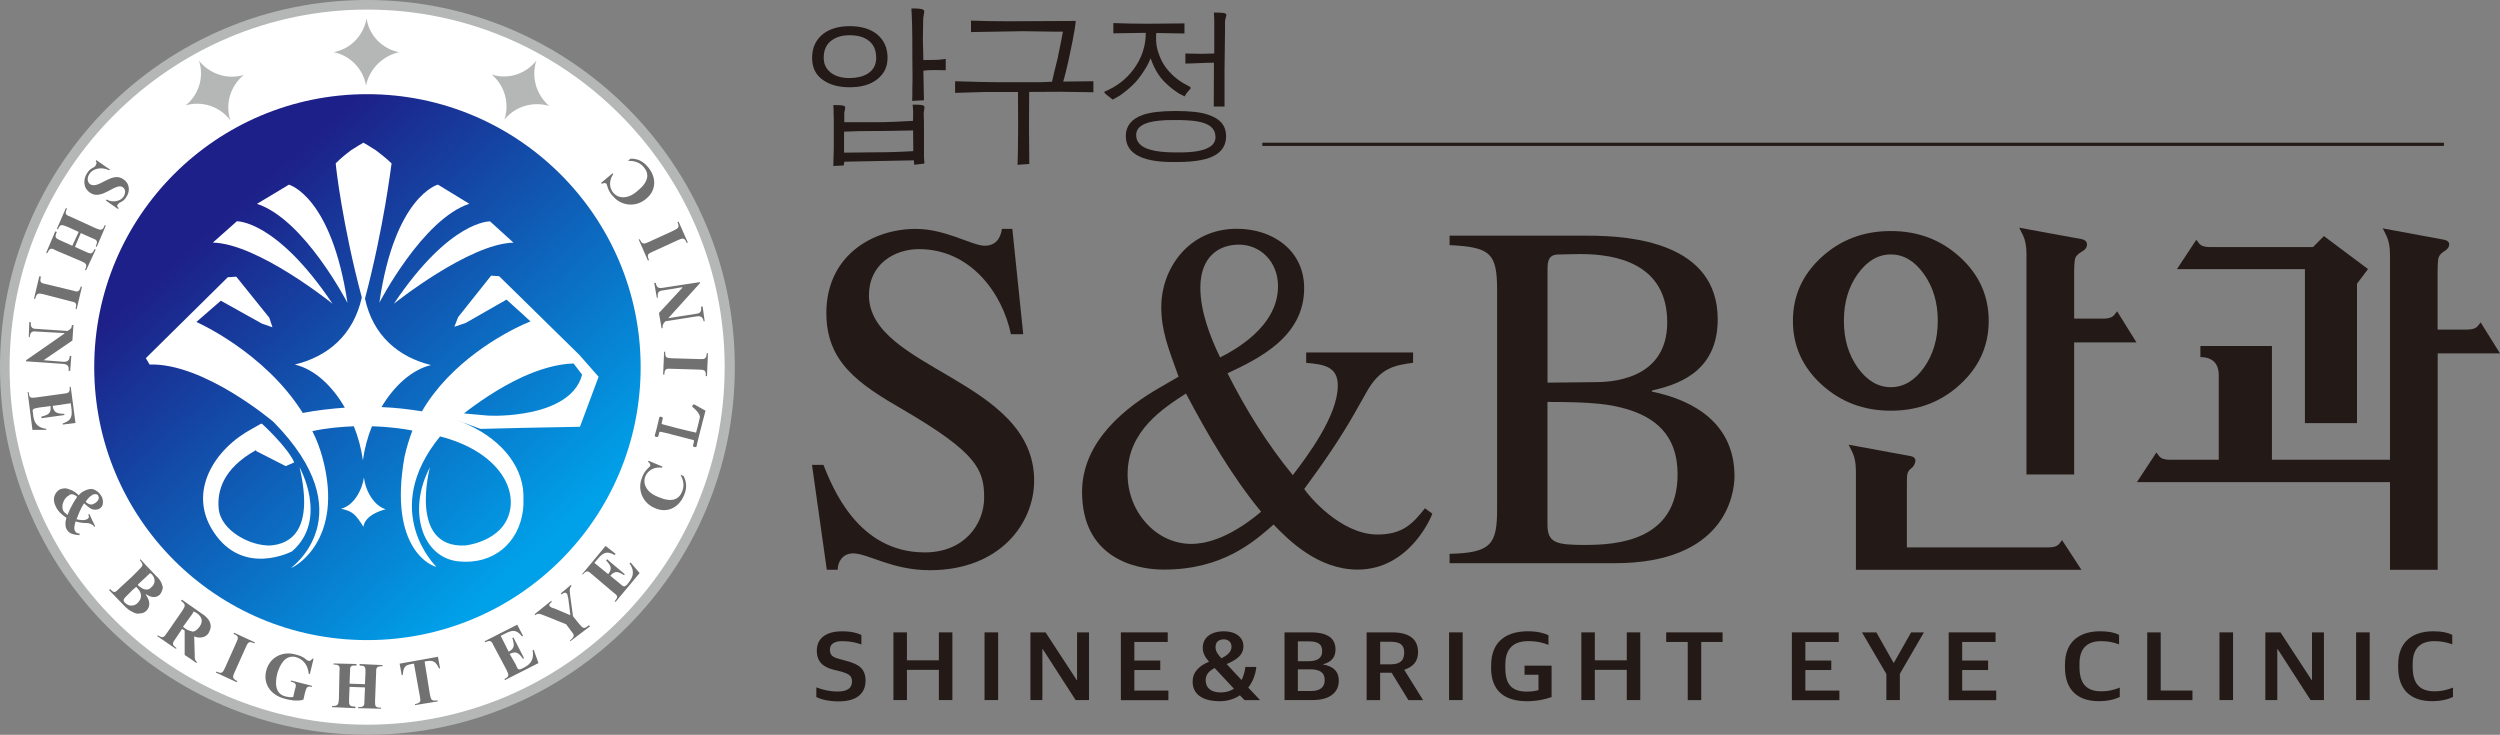 <svg xmlns="http://www.w3.org/2000/svg" xmlns:xlink="http://www.w3.org/1999/xlink" id="_&#xB808;&#xC774;&#xC5B4;_1" data-name="&#xB808;&#xC774;&#xC5B4; 1" viewBox="0 0 456.1 134.06"><rect x="0" y="0" width="456.1" height="134.06" fill="#808080" stroke="none"/><defs><style>      .cls-1 {        fill: #fff;      }      .cls-2 {        fill: #b5b6b6;      }      .cls-3 {        fill: #231916;      }      .cls-4, .cls-5 {        fill: #727171;      }      .cls-5 {        stroke: #727171;        stroke-miterlimit: 10;        stroke-width: .25px;      }      .cls-6 {        fill: url(#GradientFill_5);      }    </style><linearGradient id="GradientFill_5" data-name="GradientFill 5" x1="41.7" y1="38.87" x2="97.53" y2="100.88" gradientUnits="userSpaceOnUse"><stop offset="0" stop-color="#1d2088"></stop><stop offset="1" stop-color="#00a1e9"></stop></linearGradient></defs><g><path class="cls-3" d="m338.6,103.96h41.14l-3.54-5.42s-.18.28-.54.7c-.36.42-1,.63-1.95.63h-25.82v-10.9c0-.81,0-1.5.03-2.08.03-.58.24-1.02.64-1.34.49-.36.78-.8.87-1.34.09-.53-.2-.86-.87-1l-11.3-2.08s.28.51.69,1.38c.42.87.64,2,.64,3.38v18.07Zm39.81-54.59c0-.8.05-1.48.13-2.01.09-.54.49-1,1.2-1.41.67-.35,1.01-.8,1.01-1.33s-.33-.87-1.01-1l-11.37-2.08s.28.5.7,1.37c.42.87.64,2,.64,3.38v40.27h8.7v-24.09h11.37l-3.54-5.68s-.18.28-.54.7c-.36.42-1,.64-1.94.64h-5.35v-8.76Zm-46.1-2.44c-3.48,3.19-5.21,7.06-5.21,11.6s1.73,8.42,5.21,11.61c3.48,3.19,7.7,4.79,12.65,4.79s9.17-1.59,12.64-4.79c3.48-3.18,5.22-7.06,5.22-11.61s-1.74-8.42-5.22-11.6c-3.48-3.2-7.69-4.78-12.64-4.78s-9.17,1.59-12.65,4.78Zm18.67,3.04c1.7,2.36,2.55,5.22,2.55,8.56s-.85,6.2-2.55,8.57c-1.69,2.36-3.71,3.54-6.02,3.54s-4.33-1.19-6.02-3.54c-1.7-2.37-2.54-5.22-2.54-8.57s.84-6.2,2.54-8.56c1.7-2.37,3.7-3.55,6.02-3.55s4.33,1.18,6.02,3.55Z"></path><path class="cls-3" d="m444.73,60.13h5.35c.94,0,1.59-.21,1.94-.63.36-.42.54-.65.54-.7l3.54,5.68h-11.37v39.48h-8.7v-16h-46.17l3.55-5.41s.18.28.54.7c.36.43,1,.63,1.94.63h8.9v-15.39c0-1.12-.29-1.96-.87-2.51-.58-.55-1.41-.83-2.48-.83v-2.02h13.05v20.75h21.54v-37.47c0-1.38-.22-2.51-.64-3.38-.42-.86-.65-1.32-.7-1.37l11.17,2.07c.67.13.99.44.97.91-.02.47-.34.88-.97,1.24-.63.4-.97.87-1.04,1.41-.06.54-.1,1.2-.1,2.01v10.84Zm-14.72,17.07h-9.5v-28.1h-23.35l3.54-5.36s.18.28.54.71c.35.42,1,.63,1.93.63h18.81l2-2.01,8.04,6.02-2.01,2.67v25.43Z"></path><path class="cls-3" d="m186.69,60.97h-2.26c-1.53-7.4-7.31-15.52-16.78-15.52-4.52,0-9.12,2.8-9.12,8.4,0,13.54,30.14,15.34,30.14,33.84,0,7.68-6.14,16.34-19.05,16.34-6.86,0-11.28-3.07-13.99-3.07-1.89,0-2.8,1.54-2.8,2.98h-1.99l-2.7-19.13h2.08c1.72,4.24,6.31,15.97,18.5,15.97,7.22,0,10.83-5.15,10.83-10.02,0-5.14-1.44-8.21-14.71-15.97-8.31-4.79-14.08-8.75-14.08-17.69,0-10.29,8.21-15.34,16.34-15.34,5.41,0,10.29,3.07,12.54,3.07,2.53,0,2.98-2.08,3.16-3.07h1.89l1.99,19.22Z"></path><path class="cls-3" d="m205.72,86.51c0-7.94,6.59-12.09,10.65-14.72,3.79,7.22,8.48,15.26,13.71,21.57-6.22,5.23-10.65,5.87-12.72,5.87-6.4,0-11.64-5.77-11.64-12.72Zm52.08-22.21h-19.5v1.9c3.33.27,5.77.72,5.77,4.15,0,5.51-5.6,12.91-8.21,16.34-4.6-5.59-8.66-12.1-11.91-18.59,5.78-2.71,13.98-6.68,13.98-15.53,0-6.86-5.69-10.83-12.27-10.83-9.12,0-13.8,7.67-13.8,14.17,0,4.33,1.17,7.32,3.16,12.81l-3.43,1.99c-5.96,3.42-14.18,9.65-14.18,19.04,0,11.82,9.39,14.17,14.9,14.17,10.74,0,16.42-5.05,20.04-8.22,2.61,2.71,8.03,8.22,15.34,8.22,9.56,0,13.54-9.84,13.62-10.2l-1.34-.99c-2.17,2.72-3.98,4.79-8.67,4.79-6.68,0-12.55-7.04-13.36-8.31q5.69-7.67,9.03-13.54l2.35-4.15c2.52-4.51,5.23-4.88,8.48-5.33v-1.9Zm-38.81-11.82c0-5.6,3.34-7.85,7.04-7.85,3.88,0,7.13,3.07,7.13,7.59,0,7.48-8.12,11.73-10.56,12.99-1.8-3.7-3.61-8.39-3.61-12.72Z"></path><path class="cls-3" d="m282.33,49.05c0-1.35.19-2.62,1.99-2.62.9,0,2.17-.08,4.06-.08,6.41,0,15.79,1.71,15.79,12.45s-10.74,10.92-13.27,10.92l-8.57.09v-20.76Zm-17.87-4.33c7.4.36,8.67,1.44,8.67,8.12v40.07c0,6.41-1.09,7.95-8.67,8.13v1.71h30.14c20.04,0,21.84-12.46,21.84-15.88,0-9.48-7.21-13.81-15.07-15.43v-.18c4.06-.99,12.01-2.98,12.01-13,0-13.99-15.79-15.26-23.65-15.26h-25.27v1.72Zm17.87,28.61c8.66,0,11.55.45,14.61,1.35,4.7,1.45,9.12,4.43,9.12,11.83,0,12.09-10.92,12.91-16.88,12.91-5.23,0-6.86-.36-6.86-3.71v-22.38Z"></path></g><g><path class="cls-3" d="m161.92,10.6c0,1.58-.61,2.85-1.84,3.83-1.23,1-2.92,1.49-5.07,1.49-1.98,0-3.6-.44-4.84-1.31-1.34-.91-2.01-2.26-2.01-4.05,0-1.89.69-3.36,2.07-4.42,1.23-.91,2.82-1.37,4.79-1.37s3.62.46,4.84,1.37c1.38,1.06,2.07,2.54,2.07,4.45Zm-2.07-.06c0-1.47-.51-2.55-1.53-3.24-.81-.58-1.92-.87-3.31-.87-1.32,0-2.4.3-3.23.9-1,.69-1.5,1.75-1.5,3.21,0,1.12.42,2.02,1.26,2.69.84.67,1.99,1.01,3.44,1.01,1.3,0,2.4-.26,3.29-.78,1.06-.66,1.59-1.64,1.59-2.93Zm8.81,19.3l-1.87.22-.06-.81-12.69.25-.11.69-1.9.09c.02-.23.03-.53.03-.9s0-.81.03-1.31c.02-.52.03-1,.03-1.45v-4.06c0-.73,0-1.27-.03-1.62,0-.35,0-.68-.01-.98-.01-.3-.02-.56-.04-.79h.34c.68,0,1.15.03,1.42.09.26.06.4.18.4.34,0,.12,0,.22-.03.28-.04.21-.07.37-.1.48-.03.11-.04.19-.04.23v1.71h5.35c1.3,0,2.58-.03,3.82-.08,1.25-.05,2.37-.11,3.37-.17l.03-1.65-.09-1.31h.45c.51,0,.92.03,1.23.08.31.05.47.19.47.42,0,.08-.02.26-.07.53-.05.27-.07.49-.07.65.02.29.03.69.04,1.2,0,.51.01,1.01.01,1.51v5.08c.04.54.07.96.08,1.28Zm-2.04-2.27l-.03-3.77c-.28,0-.74,0-1.36.02-.62.01-1.44.03-2.44.05-.98.02-1.75.03-2.31.03h-1.06c-1.06,0-2.05.01-2.97.03-.93.02-1.75.05-2.46.09v3.83l5.44-.06c1.38,0,2.65-.02,3.83-.06,1.17-.04,2.29-.09,3.37-.16Zm5.92-14.76l-2.12-.03c-.44,0-.8.01-1.11.03-.3.02-.59.05-.85.09l.11,5.39-2.15.12c.02-.35.03-.73.03-1.14v-1.29c.02-.46.03-.87.03-1.23v-.92l-.03-3.39c0-1.49,0-2.76-.01-3.78,0-1.03-.02-1.82-.04-2.38-.02-.56-.04-1.07-.06-1.53-.02-.46-.04-.86-.06-1.21h.54c.49,0,.92.04,1.27.11.36.07.54.23.54.48,0,.04-.02.17-.06.37-.09.46-.14.78-.14.96l-.06,3.58.09,3.92,1.96-.03c.38,0,.75-.02,1.13-.06.38-.04.71-.08.99-.12v2.06Z"></path><path class="cls-3" d="m199.46,16.83l-6.09-.09-5.61.03-.03,6.32.06,6.82-2.15.16c.04-1.08.07-2.27.08-3.56.02-1.3.03-2.55.03-3.75l-.03-5.98h-5.95l-5.52.16v-2.12c1.3.04,2.74.08,4.32.12,1.58.04,3.09.06,4.55.06h6.69c.81-.02,1.52-.05,2.12-.09.07-.33.14-.62.2-.86.06-.24.1-.45.14-.64.38-1.47.6-2.39.68-2.74.19-.87.42-1.99.68-3.36.04-.21.08-.44.13-.7.05-.26.1-.53.16-.83h-1.5c-3.61-.06-5.53-.09-5.78-.09l-9.49.16v-2.09c.96.04,2.05.07,3.26.09,1.21.02,2.48.03,3.82.03l12.04-.06c-.04.31-.08.6-.11.87-.04.27-.08.52-.11.75-.21,1.29-.52,2.87-.93,4.73-.09.46-.2.93-.31,1.42-.11.49-.24,1.01-.37,1.57-.08.29-.15.58-.23.86-.08.28-.15.57-.23.86l5.5-.06v2.02Z"></path><path class="cls-3" d="m217.23,16.05c0,.06-.07.17-.21.33-.14.16-.25.27-.33.36-.15.19-.27.35-.35.48-.09.14-.16.25-.21.36-.21-.1-.4-.2-.57-.28-.17-.08-.33-.17-.48-.25-.43-.27-.88-.59-1.35-.96-.46-.37-.94-.81-1.43-1.31-.7-.73-1.29-1.62-1.79-2.68-.09-.19-.19-.4-.28-.64-.1-.24-.2-.51-.31-.83-.11.29-.23.56-.35.79-.12.24-.23.45-.33.64-.32.56-.66,1.09-1.01,1.59-.35.5-.71.95-1.09,1.37-.45.48-.92.91-1.39,1.31-.47.39-.96.77-1.47,1.12-.17.1-.36.21-.57.33-.21.11-.44.24-.71.39-.17-.15-.32-.27-.45-.36-.13-.09-.26-.19-.4-.3-.45-.35-.68-.58-.68-.69.02-.08.04-.12.06-.12,2.15-.87,3.92-2.23,5.3-4.08,1.47-2.01,2.21-4.22,2.21-6.63l-5.92.09v-1.87c.95.04,1.98.07,3.1.09,1.12.02,2.22.03,3.3.03l6.57-.06v1.84l-5.13-.09c-.02.1-.03.25-.04.45,0,.2-.01.37-.01.51,0,.48.04.96.11,1.45.08.49.25,1.06.51,1.73.62,1.68,1.75,3.13,3.37,4.36.51.39,1.26.84,2.24,1.34l.09.19Zm6.46,8.78c0,1.47-.6,2.59-1.81,3.36-1.38.91-3.76,1.37-7.14,1.37h-.79c-2.57,0-4.55-.32-5.95-.96-1.74-.77-2.61-2.03-2.61-3.8s1.03-3.12,3.09-3.83c.7-.25,1.55-.43,2.56-.55,1.01-.11,2.17-.17,3.47-.17s2.48.06,3.49.17c1,.11,1.84.3,2.52.55,2.12.71,3.17,1.99,3.17,3.86Zm-1.95.12c0-1.58-1.23-2.53-3.68-2.86-.85-.12-2.03-.19-3.54-.19h-.59c-1.83,0-3.28.15-4.33.44-1.55.44-2.32,1.2-2.32,2.3,0,1.31.87,2.2,2.61,2.68.57.17,1.24.29,2.01.37.78.08,1.64.12,2.61.12h.71c2.46,0,4.2-.29,5.24-.87.87-.44,1.3-1.1,1.3-1.99Zm2.01-22.23s-.04.19-.13.51c-.09.32-.13.59-.13.79v1.56c-.06,3.92-.09,6.38-.09,7.38v6.48h-1.96l.03-8c-.75,0-1.76.03-3,.09-.62.02-1.12.04-1.47.05-.36.01-.6.02-.74.02v-1.84l2.75.06,2.52-.06V3.72l-.06-1.43c.6,0,1.13.02,1.59.06.45.04.68.17.68.37Z"></path></g><rect class="cls-3" x="230.3" y="26.04" width="215.57" height=".58"></rect><g><path class="cls-3" d="m148.93,127.15v-1.75c1.1.43,2.4.76,3.89.76,1.84,0,2.62-.68,2.62-1.8,0-1.03-.5-1.42-2-1.84l-1.3-.32c-1.94-.49-3.12-1.42-3.12-3.51s1.5-3.51,4.59-3.51c1.8,0,2.78.31,3.54.67v1.73c-.86-.32-1.98-.61-3.5-.61-1.44,0-2.24.54-2.24,1.53s.4,1.39,1.76,1.73l1.28.36c2.16.56,3.46,1.37,3.46,3.57,0,2.34-1.58,3.8-4.89,3.8-1.8,0-3.16-.34-4.09-.79Z"></path><path class="cls-3" d="m163,115.37h2.46v5.1h5.83v-5.1h2.46v12.35h-2.46v-5.51h-5.83v5.51h-2.46v-12.35Z"></path><path class="cls-3" d="m179.62,115.37h2.48v12.35h-2.48v-12.35Z"></path><path class="cls-3" d="m187.99,115.37h2.76l5.69,8.71h.06v-8.71h2.18v12.35h-2.44l-6.01-9.31h-.06v9.31h-2.18v-12.35Z"></path><path class="cls-3" d="m204.49,115.37h8.55v1.75h-6.09v3.39h4.73v1.73h-4.73v3.75h6.21v1.75h-8.67v-12.35Z"></path><path class="cls-3" d="m217.59,124.34c0-1.8,1.24-2.88,2.98-3.62-.78-.88-1.14-1.67-1.14-2.54,0-2.02,1.74-3.01,3.83-3.01s3.59,1.04,3.59,2.72-1.36,2.54-3.06,3.26l2.72,2.92c.34-.67.58-1.49.7-2.39h2c-.16,1.42-.66,2.72-1.48,3.76l2.16,2.29h-2.84l-.84-.88c-1,.67-2.26,1.08-3.66,1.08-3.14,0-4.97-1.26-4.97-3.58Zm7.53,1.31l-3.52-3.78c-.94.5-1.64,1.12-1.64,2.21,0,1.37.9,2.25,2.76,2.25.94,0,1.74-.25,2.4-.68Zm-2.46-5.76l.16.22c.96-.49,1.86-1.12,1.86-2.12,0-.83-.6-1.35-1.4-1.35-.88,0-1.52.45-1.52,1.42,0,.65.32,1.21.9,1.84Z"></path><path class="cls-3" d="m234.35,115.37h4.79c3.16,0,4.51,1.15,4.51,3.12,0,1.3-.6,2.23-2.24,2.7v.05c1.72.29,2.84,1.15,2.84,2.95,0,2.05-1.54,3.53-4.77,3.53h-5.13v-12.35Zm4.35,5.26c1.44,0,2.52-.43,2.52-1.84,0-1.33-.84-1.78-2.42-1.78h-2.02v3.62h1.92Zm.44,5.44c1.66,0,2.54-.65,2.54-2,0-1.42-.94-1.96-2.68-1.96h-2.22v3.96h2.36Z"></path><path class="cls-3" d="m249.35,115.37h4.59c3.16,0,4.77,1.21,4.77,3.62,0,1.73-.94,2.65-2.48,3.19v.09l3.4,5.46h-2.68l-3.06-4.99h-2.1v4.99h-2.46v-12.35Zm4.33,5.83c1.78,0,2.5-.7,2.5-2.14s-.76-1.98-2.52-1.98h-1.86v4.12h1.88Z"></path><path class="cls-3" d="m264.37,115.37h2.48v12.35h-2.48v-12.35Z"></path><path class="cls-3" d="m272.04,121.8v-.38c0-4.7,3.16-6.25,6.71-6.25,1.76,0,2.96.34,3.75.72v1.76c-.82-.32-1.88-.68-3.7-.68-3.21,0-4.17,1.94-4.17,4.27v.56c0,2.56.74,4.38,3.95,4.38.8,0,1.6-.13,2.1-.27v-2.81h-2.54v-1.66h4.93v5.73c-1.04.38-2.64.76-4.47.76-4.01,0-6.57-1.78-6.57-6.12Z"></path><path class="cls-3" d="m288.5,115.37h2.46v5.1h5.83v-5.1h2.46v12.35h-2.46v-5.51h-5.83v5.51h-2.46v-12.35Z"></path><path class="cls-3" d="m307.92,117.12h-3.94v-1.75h10.29v1.75h-3.9v10.61h-2.46v-10.61Z"></path><path class="cls-3" d="m326.91,115.37h8.55v1.75h-6.09v3.39h4.73v1.73h-4.73v3.75h6.21v1.75h-8.67v-12.35Z"></path><path class="cls-3" d="m344.13,122.93l-4.43-7.56h2.62l3.14,5.55h.06l3.14-5.55h2.34l-4.39,7.56v4.79h-2.46v-4.79Z"></path><path class="cls-3" d="m355.52,115.37h8.55v1.75h-6.09v3.39h4.73v1.73h-4.73v3.75h6.21v1.75h-8.67v-12.35Z"></path><path class="cls-3" d="m376.73,121.74v-.45c0-4.45,2.88-6.12,6.43-6.12,1.52,0,2.6.23,3.44.65v1.73c-1.06-.38-2-.58-3.26-.58-2.38,0-3.96,1.15-3.96,4.09v.63c0,2.83,1.1,4.43,3.97,4.43,1.56,0,2.56-.36,3.38-.67v1.71c-.94.45-2.2.76-3.83.76-3.82,0-6.17-2.02-6.17-6.18Z"></path><path class="cls-3" d="m391.74,115.37h2.46v10.61h5.79v1.75h-8.25v-12.35Z"></path><path class="cls-3" d="m404.92,115.37h2.48v12.35h-2.48v-12.35Z"></path><path class="cls-3" d="m413.29,115.37h2.76l5.69,8.71h.06v-8.71h2.18v12.35h-2.44l-6.01-9.31h-.06v9.31h-2.18v-12.35Z"></path><path class="cls-3" d="m429.85,115.37h2.48v12.35h-2.48v-12.35Z"></path><path class="cls-3" d="m437.52,121.74v-.45c0-4.45,2.88-6.12,6.43-6.12,1.52,0,2.6.23,3.44.65v1.73c-1.06-.38-2-.58-3.26-.58-2.38,0-3.96,1.15-3.96,4.09v.63c0,2.83,1.1,4.43,3.97,4.43,1.56,0,2.56-.36,3.38-.67v1.71c-.94.45-2.2.76-3.83.76-3.82,0-6.17-2.02-6.17-6.18Z"></path></g><g><path class="cls-1" d="m133.09,66.98c0,36.5-29.61,66.11-66.11,66.11S.87,103.48.87,66.98,30.48.87,66.98.87s66.11,29.61,66.11,66.11Z"></path><path class="cls-2" d="m66.98,1.75h0c36.02,0,65.23,29.32,65.23,65.23s-29.21,65.23-65.23,65.23h0v1.85h0c36.99,0,67.08-30.09,67.08-67.08S103.97,0,66.98,0h0v1.75ZM1.75,66.98C1.75,31.07,31.06,1.75,66.98,1.75V0C30,0,0,30,0,66.98s30,67.08,66.98,67.08v-1.85C31.06,132.22,1.75,103,1.75,66.98Z"></path><path class="cls-4" d="m19.31,36.6l.19-.2c.87.59,2.43.39,3.01-.48.39-.58.48-1.36-.1-1.75-1.26-.97-3.88,2.53-6.01.97-1.26-.87-1.26-2.43-.49-3.59.39-.58.68-.78,1.27-1.07.09-.1.29-.19.29-.39.19-.2.19-.48,0-.68l.1-.2,2.52,1.75-.19.1c-1.17-.58-2.81-.49-3.59.68-.39.58-.48,1.36.1,1.85,1.55,1.06,3.98-2.43,6.11-.88,1.17.77,1.26,2.23.48,3.3-.29.48-.58.68-1.17.97-.09.1-.29.2-.38.39-.2.19,0,.39.19.58l-.1.19-2.24-1.56Z"></path><path class="cls-4" d="m12.23,41.35c-.97-.39-1.26-.49-1.65.48l-.2-.1,1.65-3.78.19.1c-.49,1.07-.19,1.16.78,1.55l4.46,2.04c.97.39,1.26.48,1.65-.58l.19.1-1.65,3.88-.19-.1c.49-1.06.19-1.16-.77-1.55l-1.95-.87-1.07,2.52,1.95.88c.87.39,1.16.58,1.65-.49l.19.1-1.75,3.78-.2-.1c.48-.97.2-1.16-.68-1.55l-4.56-1.94c-.87-.49-1.16-.58-1.65.48l-.19-.1,1.65-3.88.29.09c-.48,1.07-.19,1.17.68,1.56l2.14.97,1.17-2.53-2.14-.97Z"></path><path class="cls-4" d="m7.96,53.68c-.97-.19-1.26-.29-1.55.88l-.2-.1.97-4.08.29.1c-.29,1.07,0,1.17.97,1.36l4.85,1.17c.88.29,1.17.29,1.46-.77l.2.09-.97,4.08-.19-.1c.29-1.07,0-1.17-.97-1.36l-4.85-1.26Z"></path><path class="cls-4" d="m7.96,65.72h0l3.69.29c.68,0,1.07-.29,1.07-1.07h.29l-.2,2.72h-.29c.1-.87-.19-1.16-.87-1.26l-6.89-.48v-.2l6.99-4.86v-.09l-5.24-.29c-.68-.1-1.07.19-1.07,1.07l-.19-.1.1-2.72.29.1c-.1.78.19,1.16.87,1.16l5.82.39c.48-.29.78-.48.78-1.07h.29l-.19,2.81-5.24,3.59Z"></path><path class="cls-4" d="m9.61,74.07c.19,1.36.97,1.36,2.13,1.45v.2l-4.18.58v-.29c1.07-.29,1.85-.49,1.65-1.94l-2.13.29c-.97.2-1.27.2-1.07.97.1,1.16.29,2.62,2.43,2.91v.19h-2.52l-.88-6.89h.19c.1,1.17.39,1.07,1.36.97l4.95-.68c.97-.1,1.26-.19,1.17-1.26h.19l.87,6.6-2.33.29v-.2c1.75-.58,1.75-1.45,1.56-3.01l-.1-.68-3.3.48Z"></path><path class="cls-4" d="m16.79,95.71v-.87l.58,1.17-.19.09c-.1-.2-.2-.29-.39-.39h0Zm0-2.81v-.88c.1,0,.19,0,.29-.1.49-.19,1.17-.78.87-1.45-.19-.39-.68-.39-1.07-.2l-.1.09v-1.16c.78.19,1.36.68,1.75,1.36.39.78.39,1.85-.39,2.24-.48.29-.97.19-1.36.1Zm-2.72-2.24c-.49.68-.97,1.56-1.36,2.33v4.17c.48.39,1.16.39,1.75.49l.1-.29c-.39,0-.78-.2-.88-.49-.29-.48,0-1.26.1-1.74.68.19,1.26.29,1.85.29.48,0,.87.09,1.16.29v-.87l-.48-1.07-.2.1c.2.39.1.77-.29.87-.49.29-1.36.1-1.85,0,.39-1.06.78-2.04,1.36-2.91.49.39.97.88,1.46,1.07v-.88c-.48.1-.88-.2-1.16-.49.29-.39.68-.97,1.16-1.17v-1.16c-.39,0-.88.1-1.26.29-.48.2-.88.49-1.16.87-.49-.48-1.07-.87-1.65-1.07v.97c.48-.2.97,0,1.36.39Zm-1.36,2.33c-.1.29-.29.68-.39.97-.39-.29-.68-.58-.78-.77-.48-.97.19-2.43,1.07-2.82l.1-.09v-.97c-.58-.29-1.17-.29-1.85,0-.29.19-1.65,1.17-.68,3.11.39.87,1.16,1.55,1.94,2.04-.2.68-.29,1.36,0,2.04.19.29.39.58.58.68v-4.17Z"></path><path class="cls-4" d="m26.69,111.44c.87-.88.58-1.94,0-2.81v2.81h0Zm0-3.01v-.87c.39,0,.68-.1.97-.49.29-.19,1.07-1.16,0-2.33l-.29-.19-.68.68v-2.04l1.85,1.94c.87.78,1.07,1.55,1.16,2.04v.1c-.1.68-.49,1.16-.58,1.26-.78.68-1.75.39-2.43-.1Zm-1.26,3.49c.58,0,.97-.19,1.26-.48h0v-2.81q-.1-.1-.1-.2h.1v-.87c-.39,0-.78-.19-1.26-.58v.78c.49.78.29,1.45,0,1.84v2.33h0Zm1.26-8.73l-1.07-1.17-.1.19c.68.78.58.98-.1,1.66v2.52l1.26-1.16v-2.04Zm-2.52,8.44c.48.29.87.39,1.26.29v-2.33c-.1.19-.19.29-.29.39-.29.29-.68.49-.97.49v1.17h0Zm1.26-7.76s-.1,0-.1.09l-1.16,1.17v2.52l.68-.58.19.2c.19.19.29.38.39.48v-.78c-.1,0-.19-.09-.29-.29l.29-.29v-2.52Zm-3.69,3.5c-.68.68-.87.97-1.65.09l-.19.19,2.72,2.82c.58.58,1.07.97,1.55,1.17v-1.17c-.49.09-.97-.1-1.36-.49-.39-.39-.29-.68.1-1.07l1.26-1.26v-2.52l-2.43,2.24Z"></path><path class="cls-4" d="m35.14,120.47l.68.49.1-.2c-.39-.29-.39-.58-.39-1.16l-.1-3.5c.87.39,2.04.29,2.62-.58.19-.39.39-.77.39-1.17v-.09c0-.88-.58-1.65-1.65-2.33l-1.65-1.16v1.16l.19-.39.68.39c.87.68,1.07,1.45.39,2.42-.39.49-.78.88-1.26.88v5.24Zm-1.94-5.73l.49.29v4.46l1.45.97v-5.24c-.39-.1-.78-.19-1.26-.48l-.49-.39,1.75-2.42v-1.16l-1.94-1.36-.19.2c.97.68.78.97.29,1.75l-2.81,4.07c-.58.87-.78,1.07-1.65.49l-.19.1,3.39,2.33.19-.1c-.97-.68-.77-.97-.19-1.75l1.16-1.74Z"></path><path class="cls-4" d="m42.81,122.61c-.39.87-.49,1.16.48,1.65l-.1.2-3.79-1.75.1-.19c.97.48,1.16.19,1.55-.68l2.04-4.56c.39-.88.58-1.17-.48-1.65l.1-.19,3.78,1.75-.09.19c-.97-.48-1.17-.19-1.55.68l-2.04,4.56Z"></path><path class="cls-4" d="m127.6,65.51c.96.03,1.26,0,1.34-1.07l.22.02-.18,4.17-.22-.02c.08-1.08-.26-1.15-1.22-1.18l-4.99-.15c-.96-.03-1.3-.1-1.35,1.07l-.22-.02.18-4.16h.21c-.08,1.09.27,1.17,1.22,1.19l4.99.15Z"></path><path class="cls-4" d="m122.87,42.06c.87-.39,1.14-.55.73-1.55l.2-.08,1.69,3.82-.2.08c-.41-1.01-.75-.91-1.61-.52l-4.54,2.08c-.87.4-1.21.49-.73,1.56l-.2.08-1.68-3.81.2-.08c.41,1,.75.91,1.62.51l4.54-2.08Z"></path><path class="cls-4" d="m56.5,122.99l-.19-.1c-.1-1.35-.87-2.62-2.33-3.01-1.94-.48-2.91,1.36-3.4,3.01-.39,1.65-.48,3.69,1.55,4.18.48.09.87.19,1.36.09l.29-1.26c.3-.97.39-1.27-.77-1.56l.1-.19,3.79.97v.2c-.97-.2-.97.1-1.26,1.07l-.29,1.26c-1.17.39-2.81,0-3.49-.2-2.52-.68-3.88-2.71-3.3-5.04.58-2.43,2.91-3.69,5.34-3.01.87.2,1.36.48,1.65.68.29.2.49.48.78.48.29.1.48-.19.68-.39h.2l-.68,2.81Z"></path><path class="cls-4" d="m63.68,127.65c0,.97,0,1.26,1.16,1.26v.29l-4.27-.19v-.2c1.16,0,1.16-.29,1.26-1.26l.1-4.95c.1-.97.1-1.36-1.07-1.36v-.2l4.17.1v.29c-1.17-.09-1.17.2-1.17,1.17l-.09,2.13,2.81.1.1-2.14c0-.97,0-1.26-1.07-1.26v-.29l4.17.2v.2c-1.16,0-1.16.29-1.16,1.26l-.19,4.95c0,.97-.1,1.36,1.07,1.36v.19l-4.17-.1v-.19c1.16,0,1.16-.29,1.16-1.27l.1-2.33-2.81-.1-.1,2.33Z"></path><path class="cls-4" d="m77.46,120.67l.97,6.02c.19.97.29,1.27,1.36,1.07l.1.2-4.17.68v-.19c1.06-.2,1.06-.48.87-1.46l-1.07-5.92-.58.1c-.97.2-1.36.49-1.45,1.94l-.19.1-.39-2.13,6.99-1.26.39,2.13h-.2c-.58-1.26-1.07-1.46-2.04-1.36l-.58.1Z"></path><path class="cls-4" d="m92.8,118.91c1.26-.68.97-1.45.68-2.52l.19-.1,1.94,3.79-.19.1c-.68-.87-1.16-1.55-2.43-.87l1.07,1.85c.39.97.48,1.17,1.26.78.97-.49,2.23-1.16,1.85-3.3l.2-.1.87,2.43-6.11,3.1-.1-.19c.97-.48.78-.78.39-1.65l-2.33-4.37c-.39-.88-.58-1.16-1.56-.68l-.1-.2,5.93-3.01,1.07,2.04-.2.09c-1.07-1.36-1.84-1.16-3.3-.39l-.58.29,1.46,2.91Z"></path><path class="cls-4" d="m105.71,113.87c.68.78.78.97,1.75.19l.19.2-3.59,2.72-.1-.09c.97-.88.87-.97.19-1.84l-.87-1.16-3.88-1.56c-.97-.39-1.27-.48-1.75-.1l-.1-.2,3.01-2.42.1.19c-.29.29-.58.49-.39.78.2.2.59.39.78.39l3.01,1.27-.39-3.11c-.09-.2-.09-.68-.29-.87-.29-.29-.68,0-.97.19l-.1-.19,1.85-1.55.1.2c-.49.49-.29,1.16-.2,2.03l.48,3.49,1.17,1.46Z"></path><path class="cls-4" d="m110.95,104.75c.88-1.07.39-1.65-.38-2.53l.19-.19,3.21,2.72-.1.19c-.97-.58-1.65-.97-2.52.1l1.65,1.36c.78.68.88.78,1.46.19.68-.87,1.65-2.03.39-3.79l.19-.19,1.65,1.94-4.37,5.24-.19-.1c.78-.87.49-1.07-.29-1.65l-3.78-3.21c-.78-.68-.97-.87-1.75,0l-.1-.09,4.27-5.14,1.84,1.45-.19.2c-1.55-.88-2.24-.29-3.21.87l-.48.58,2.52,2.04Z"></path><path class="cls-4" d="m120.86,85.13l-.1.2c-1.26-.2-2.52.39-3.01,1.55-.59,1.45.29,3.01,2.33,3.78,2.43,1.07,3.78.49,4.36-.97.49-1.17.2-2.14-.29-3.11l.58.29c.58,1.16.58,2.23.1,3.4-.97,2.43-3.2,3.4-5.34,2.43-2.23-.88-3.3-3.4-2.33-5.63.2-.58.49-1.07.97-1.55.1-.1.39-.39.49-.49.09-.29-.1-.58-.39-.77l.1-.2,2.53,1.07Z"></path><path class="cls-4" d="m111.75,31.6l.13.18c-.75,1.04-.8,2.42.01,3.39,1.03,1.18,2.81,1.11,4.43-.35,2.06-1.67,2.16-3.15,1.13-4.33-.82-.96-1.81-1.15-2.9-1.16l.53-.39c1.3.01,2.25.5,3.07,1.46,1.72,1.97,1.57,4.4-.27,5.86-1.79,1.58-4.53,1.39-6.07-.49-.43-.44-.73-.92-.94-1.57-.04-.13-.17-.53-.21-.66-.21-.21-.56-.18-.86,0l-.13-.18,2.1-1.76Z"></path><path class="cls-4" d="m124.47,52.49v-.09s-3.65.6-3.65.6c-.67.09-.92.42-.8,1.29l-.19.03-.47-2.68.29-.04c.11.77.43,1.02,1.11.93l6.91-1.06.03.19-5.78,6.39h0l5.18-.82c.67-.09.92-.42.8-1.28l.29-.04.37,2.69-.19.03c-.11-.77-.53-1.01-1.2-.92l-5.76.9c-.43.45-.59.67-.51,1.25l-.2.03-.48-2.78,4.26-4.6Z"></path><path class="cls-6" d="m116.88,66.98c0,27.57-22.33,49.8-49.89,49.8s-49.8-22.23-49.8-49.8,22.32-49.8,49.8-49.8,49.89,22.33,49.89,49.8Z"></path><path class="cls-1" d="m47.86,77.37s4.66,4.27,5.82,6.99l-1.55.68-5.34-2.72-.1-.19c-6.11,3.4-7.09,7.57-6.79,10.68.39,4.07,5.92,6.89,9.51,6.7,3.49-.29,7.96-2.63,5.24-14.27,0,0,5.34,9.51-1.36,15.34,0,0-8.93,4.76-14.36-3.59-4.76-7.28.19-15.14,7.18-18.83,0,0,1.17-.68,1.55-.88l.2.1Z"></path><path class="cls-1" d="m66.4,87.08c-.39,2.62-2.04,5.24-4.18,5.73,2.13.48,2.62.97,4.08,3.3.29-2.14,3.3-3.01,4.08-3.2-2.04-.58-3.69-3.2-3.98-5.82Z"></path><path class="cls-1" d="m104.64,66.31l1.56,2.04c-1.17,4.56-6.41,6.4-10.78,7.09v2.62l10.39-.2,3.4-9.12-3.5-3.98-10.29-10.1v2.72l1.36,1.26s-.48.2-1.36.58v9.51c3.01-1.36,6.21-2.33,9.22-2.42h0Zm-9.22,26.69v-3.79c.09.68.09,1.26.09,1.94,0,.59,0,1.26-.09,1.85Zm0-17.57c-3.5.58-6.41.39-6.41.39l-4.37-.39c2.23-1.75,6.31-4.66,10.78-6.7v-9.51c-3.6,1.65-13.2,6.8-18.44,15.82-2.43-.38-4.85-.68-7.38-.77,2.24-3.78,5.44-6.79,9.03-7.67-5.92-1.46-10.58-5.34-12.04-12.13,3.49-13.2,4.76-24.17,4.85-24.66,0,0-1.07-1.07-2.91-2.42-1.07-.68-2.04-1.27-2.23-1.36-.19.1-1.16.68-2.23,1.36-1.85,1.36-2.82,2.42-2.82,2.42,0,.49,1.27,11.45,4.76,24.46-1.55,6.89-6.21,10.78-12.23,12.24,3.69.87,6.9,3.98,9.13,7.86-2.62.2-5.24.49-7.67.97-6.99-11.16-19.41-16.6-19.41-16.6l4.46-3.88,7.48,4.17,1.94.68-.58-1.75-6.02-7.48-1.55.1-14.95,14.76.68,1.16c10-.29,22.62,10.49,22.62,10.49,16.69,16.98,3.2,26.6,3.2,26.6.48,0,9.81-4.95,5.73-20.09-.48-1.75-1.07-3.3-1.85-4.85,2.72-.58,5.24-.78,7.57-.88.78,1.94,1.36,4.08,1.65,6.21.29-2.14.87-4.27,1.65-6.21,3.4.1,5.92.49,7.38.78-.58,1.55-1.07,3.1-1.45,4.85-3.01,16.99,5.24,20,5.82,20,0,0-10.48-10.09.68-23.78,9.8,2.52,13.88,8.73,12.71,13.69-1.26,5.54-8.15,6.21-8.15,6.21-10.39.48-6.41-14.27-6.41-14.27-4.17,7.87-1.45,16.6,5.34,17.18,6.11.58,10.87-3.21,11.65-9.42v-3.79c-.78-5.73-5.63-10.29-12.23-12.62h0l4.46,1.65,7.77-.19v-2.62h0Zm0-20.77v2.72l-3.01-2.72-7.47,4.27-2.04.68.68-1.75,6.02-7.57,1.46.1,4.37,4.27Z"></path><path class="cls-1" d="m63.39,55.24c-2.91-19.51-10.68-21.55-10.68-21.55l-5.83,3.5c8.64,2.81,16.5,18.05,16.5,18.05Z"></path><path class="cls-1" d="m43.2,40.38l-4.37,3.88c8.25.19,21.84,11.16,21.84,11.16-10.29-15.34-17.48-15.05-17.48-15.05Z"></path><path class="cls-1" d="m85.62,37.18l-5.73-3.5s-7.87,2.04-10.68,21.55c0,0,7.86-15.24,16.41-18.05Z"></path><path class="cls-1" d="m71.84,55.43s13.69-10.97,21.84-11.16l-4.27-3.88s-7.28-.29-17.57,15.05Z"></path><path class="cls-2" d="m66.78,15.63c-.48-3.01-2.91-5.53-5.92-6.11,3.11-.58,5.43-3.01,6.02-6.12.48,3.11,2.91,5.54,5.92,6.12-3.01.68-5.44,3.1-6.02,6.11Z"></path><path class="cls-2" d="m42.03,21.94c-1.94-2.52-5.14-3.59-8.16-2.72,2.43-1.94,3.4-5.24,2.43-8.15,1.94,2.43,5.15,3.49,8.15,2.62-2.43,2.04-3.4,5.24-2.43,8.25Z"></path><path class="cls-2" d="m92.02,21.84c.97-2.91.1-6.21-2.33-8.25,3.01.98,6.21-.09,8.16-2.52-.97,3,0,6.21,2.33,8.25-3.01-.87-6.22.1-8.16,2.52Z"></path><path class="cls-5" d="m122.56,79.11c-.66-.16-1.77-.41-1.96-.45-.28-.04-.39-.01-.48.34l-.14.55c-.02.07-.07.07-.12.06l-.23-.06c-.05-.01-.07-.03-.05-.1.03-.13.17-.54.41-1.5.28-1.13.37-1.63.4-1.73.02-.09.06-.1.11-.08l.24.06c.05.01.08.04.05.14l-.17.7c-.09.36,0,.43.3.51.14.03,1.69.46,2.42.64l.89.22c.18.04,2.42.6,2.85.67.08-.25.68-2.55.73-2.92.08-.71-.99-1.72-1.36-1.98-.04-.03-.05-.06-.02-.1l.11-.17s.04-.03.1,0c.06.05,1.66.94,1.92,1.08-.05.15-.28,1.05-.54,2.09-.27,1.03-.55,2.17-.71,2.8-.11.45-.19.79-.25,1.04-.05.23-.07.38-.09.46-.02.08-.04.09-.1.07l-.26-.06c-.05-.01-.07-.03-.05-.1l.14-.56c.11-.43-.02-.54-.16-.57-.2-.05-2.77-.72-3.4-.88l-.58-.14Z"></path></g></svg>